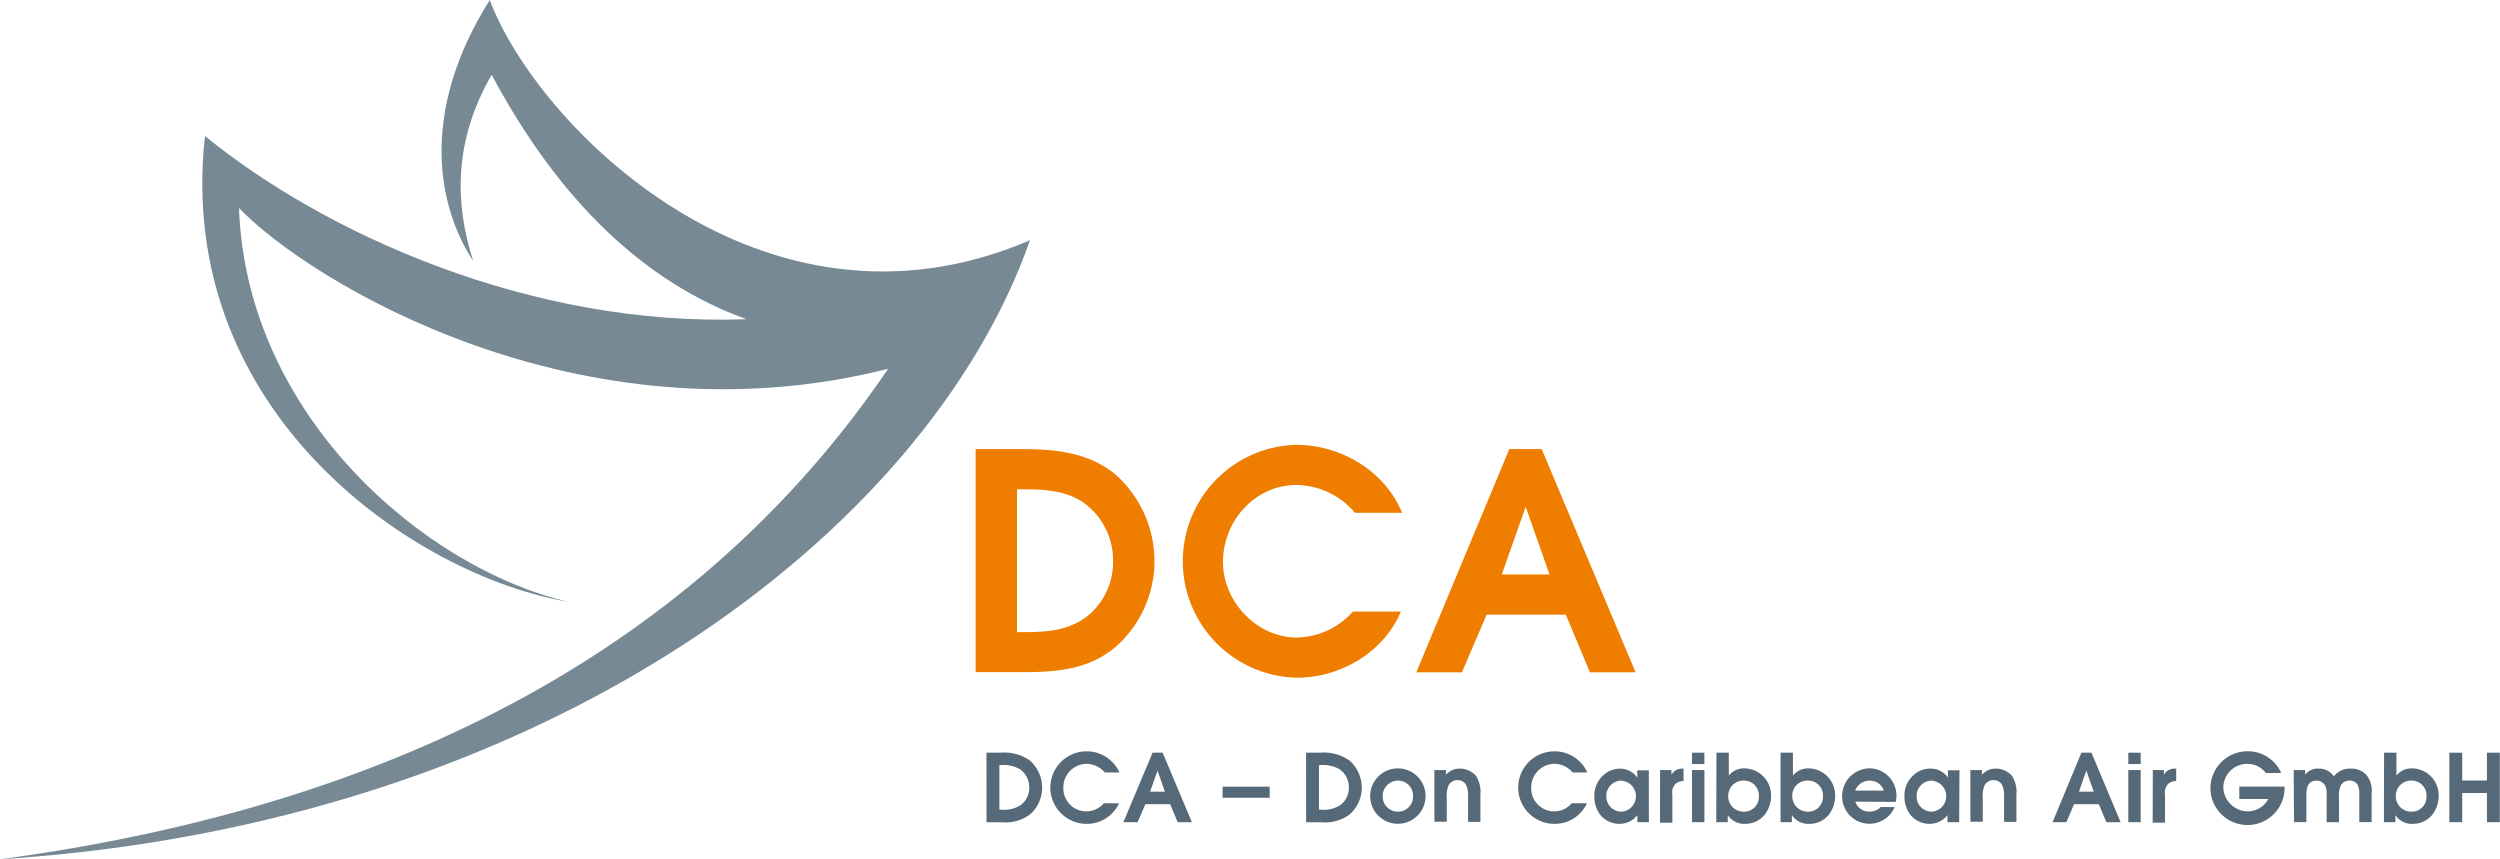 <svg id="Ebene_1" data-name="Ebene 1" xmlns="http://www.w3.org/2000/svg" xmlns:xlink="http://www.w3.org/1999/xlink" width="142.65mm" height="49.03mm" viewBox="0 0 404.36 138.99"><defs><style>.cls-1{fill:none;}.cls-2{fill:#ef7d00;}.cls-3{clip-path:url(#clip-path);}.cls-4{fill:#768994;}.cls-5{fill:#556978;}</style><clipPath id="clip-path" transform="translate(-70 -346.67)"><rect class="cls-1" x="70" y="346.67" width="472" height="145.37"/></clipPath></defs><title>logo_don_caribbean_air</title><path class="cls-2" d="M227.8,419.31h7.57c5.37,0,10.9.59,15.15,4.2a18.83,18.83,0,0,1,6.21,14,18.53,18.53,0,0,1-6.21,13.73c-4.35,3.71-9.48,4.15-15,4.15H227.8Zm7.52,29.61c3.76,0,7.23-.15,10.36-2.44a11.2,11.2,0,0,0,4.35-8.94,11.52,11.52,0,0,0-4.79-9.58c-3-2.05-6.74-2.15-10.26-2.15h-.49v23.11Z" transform="translate(-70 -346.67)"/><path class="cls-2" d="M296.59,445.59c-2.74,6.55-9.77,10.7-16.76,10.7a18.84,18.84,0,0,1-.2-37.67c7.23,0,14.36,4.2,17.15,11h-7.62a12.57,12.57,0,0,0-9.48-4.5c-6.6,0-11.87,5.72-11.87,12.46,0,6.4,5.47,12.21,11.92,12.21a12.37,12.37,0,0,0,9.09-4.2Z" transform="translate(-70 -346.67)"/><path class="cls-2" d="M314.13,419.31h5.23l15.19,36.11h-7.38l-3.91-9.33h-12.8l-4,9.33h-7.38Zm6.5,20.28-3.86-10.94-3.86,10.94Z" transform="translate(-70 -346.67)"/><g class="cls-3"><path class="cls-4" d="M149.21,346.67c-11.45,18.17-8.45,33.44-2.69,42.2-2.92-9.1-3.26-19.28,3-30.11,10.76,20.2,24.68,33.61,41.21,39.54-34.84,1.32-68.26-13.87-87.59-29.63C98.2,413.4,137,439.76,161.81,444c-23.25-5.48-52-30.14-53.16-63.68,11.27,11.76,55.07,38.67,105,26C187.41,445,143.07,475.83,70,485.66c88.06-5.62,150-52.82,166.59-100.13-43.34,18.61-79.85-18.7-87.38-38.86" transform="translate(-70 -346.67)"/></g><path class="cls-5" d="M229.55,468.42h2.36a7.08,7.08,0,0,1,4.72,1.31,5.87,5.87,0,0,1,1.93,4.37,5.77,5.77,0,0,1-1.93,4.28,6.69,6.69,0,0,1-4.67,1.29h-2.4Zm2.34,9.22a5.08,5.08,0,0,0,3.23-.76,3.49,3.49,0,0,0,1.35-2.78,3.59,3.59,0,0,0-1.49-3,5.53,5.53,0,0,0-3.19-.67h-.15v7.2Z" transform="translate(-70 -346.67)"/><path class="cls-5" d="M251,476.6a5.71,5.71,0,0,1-5.22,3.33,5.86,5.86,0,0,1-.06-11.73,5.78,5.78,0,0,1,5.34,3.42h-2.37a3.91,3.91,0,0,0-3-1.4,3.81,3.81,0,0,0-3.7,3.88,3.71,3.71,0,0,0,6.54,2.5Z" transform="translate(-70 -346.67)"/><path class="cls-5" d="M256.42,468.42h1.63l4.73,11.24h-2.3l-1.22-2.91h-4L254,479.66h-2.3Zm2,6.31-1.2-3.41-1.2,3.41Z" transform="translate(-70 -346.67)"/><path class="cls-5" d="M267.75,473.92h7.61v1.79h-7.61Z" transform="translate(-70 -346.67)"/><path class="cls-5" d="M281.25,468.42h2.36a7.08,7.08,0,0,1,4.72,1.31,5.87,5.87,0,0,1,1.93,4.37,5.77,5.77,0,0,1-1.93,4.28,6.69,6.69,0,0,1-4.67,1.29h-2.4Zm2.34,9.22a5.08,5.08,0,0,0,3.23-.76,3.49,3.49,0,0,0,1.35-2.78,3.59,3.59,0,0,0-1.49-3,5.53,5.53,0,0,0-3.19-.67h-.15v7.2Z" transform="translate(-70 -346.67)"/><path class="cls-5" d="M300.58,475.46a4.48,4.48,0,1,1-4.41-4.5A4.48,4.48,0,0,1,300.58,475.46Zm-6.24-1.75a2.41,2.41,0,0,0-.7,1.75,2.45,2.45,0,0,0,2.43,2.5,2.43,2.43,0,0,0,2.48-2.5,2.43,2.43,0,0,0-4.21-1.75Z" transform="translate(-70 -346.67)"/><path class="cls-5" d="M302,471.23h1.87V472h0a2.83,2.83,0,0,1,2.3-1,3.37,3.37,0,0,1,2.4,1,1.63,1.63,0,0,1,.21.24,4.92,4.92,0,0,1,.67,3v4.37h-2v-4a4.07,4.07,0,0,0-.35-2.05,1.62,1.62,0,0,0-1.34-.7,1.7,1.7,0,0,0-1.42.75,4.32,4.32,0,0,0-.33,2.16v3.82h-2Z" transform="translate(-70 -346.67)"/><path class="cls-5" d="M326.68,476.6a5.71,5.71,0,0,1-5.22,3.33,5.86,5.86,0,0,1-.06-11.73,5.78,5.78,0,0,1,5.34,3.42h-2.37a3.91,3.91,0,0,0-3-1.4,3.81,3.81,0,0,0-3.7,3.88,3.71,3.71,0,0,0,6.54,2.5Z" transform="translate(-70 -346.67)"/><path class="cls-5" d="M336.7,479.66h-1.86v-1.14h0a3.65,3.65,0,0,1-2.86,1.41,4,4,0,0,1-3.1-1.41,4.82,4.82,0,0,1-1-3.07,4.32,4.32,0,0,1,1.08-3A4,4,0,0,1,332,471a3.38,3.38,0,0,1,2.83,1.46v-1.19h1.86Zm-4.35-6.72a2.46,2.46,0,0,0-2.53,2.59,2.44,2.44,0,0,0,2.5,2.43,2.51,2.51,0,0,0,0-5Z" transform="translate(-70 -346.67)"/><path class="cls-5" d="M338.51,471.23h1.84V472h0a1.93,1.93,0,0,1,1.81-1h.15v2a2.12,2.12,0,0,0-1.23.4,2,2,0,0,0-.58,1.79v4.55h-2Z" transform="translate(-70 -346.67)"/><path class="cls-5" d="M343.68,468.42h2v1.84h-2Zm0,2.81h2v8.43h-2Z" transform="translate(-70 -346.67)"/><path class="cls-5" d="M347.63,468.42h2v3.7h0a3.14,3.14,0,0,1,2.6-1.16,4.35,4.35,0,0,1,4.23,4.49,5,5,0,0,1-1.08,3.07,4,4,0,0,1-3.09,1.41,3.2,3.2,0,0,1-2.83-1.41h0v1.14h-1.86Zm1.9,6.92a2.49,2.49,0,0,0,2.54,2.62,2.38,2.38,0,0,0,2.42-2.5,2.4,2.4,0,0,0-2.42-2.53A2.46,2.46,0,0,0,349.54,475.34Z" transform="translate(-70 -346.67)"/><path class="cls-5" d="M358,468.42h2v3.7h0a3.14,3.14,0,0,1,2.6-1.16,4.35,4.35,0,0,1,4.23,4.49,5,5,0,0,1-1.08,3.07,4,4,0,0,1-3.09,1.41,3.2,3.2,0,0,1-2.83-1.41h0v1.14H358Zm1.9,6.92a2.49,2.49,0,0,0,2.54,2.62,2.38,2.38,0,0,0,2.42-2.5,2.4,2.4,0,0,0-2.42-2.53A2.46,2.46,0,0,0,359.88,475.34Z" transform="translate(-70 -346.67)"/><path class="cls-5" d="M370.1,476.34a2.3,2.3,0,0,0,2.22,1.61,2.6,2.6,0,0,0,1.89-.73h2.24a4.42,4.42,0,0,1-8.49-1.72,4.49,4.49,0,0,1,4.47-4.55,4.42,4.42,0,0,1,4.32,4.43,6.8,6.8,0,0,1-.11,1Zm4.61-1.79a2.38,2.38,0,0,0-2.3-1.61,2.47,2.47,0,0,0-2.34,1.61Z" transform="translate(-70 -346.67)"/><path class="cls-5" d="M386.89,479.66H385v-1.14h0a3.65,3.65,0,0,1-2.86,1.41,4,4,0,0,1-3.1-1.41,4.82,4.82,0,0,1-1-3.07,4.32,4.32,0,0,1,1.08-3,4,4,0,0,1,3.13-1.46,3.38,3.38,0,0,1,2.83,1.46v-1.19h1.86Zm-4.35-6.72a2.46,2.46,0,0,0-2.53,2.59,2.44,2.44,0,0,0,2.5,2.43,2.51,2.51,0,0,0,0-5Z" transform="translate(-70 -346.67)"/><path class="cls-5" d="M388.7,471.23h1.87V472h0a2.83,2.83,0,0,1,2.3-1,3.37,3.37,0,0,1,2.4,1,1.63,1.63,0,0,1,.21.24,4.92,4.92,0,0,1,.67,3v4.37h-2v-4a4.07,4.07,0,0,0-.35-2.05,1.62,1.62,0,0,0-1.34-.7,1.7,1.7,0,0,0-1.42.75,4.32,4.32,0,0,0-.33,2.16v3.82h-2Z" transform="translate(-70 -346.67)"/><path class="cls-5" d="M406.66,468.42h1.63L413,479.66h-2.3l-1.22-2.91h-4l-1.25,2.91H402Zm2,6.31-1.2-3.41-1.2,3.41Z" transform="translate(-70 -346.67)"/><path class="cls-5" d="M414.25,468.42h2v1.84h-2Zm0,2.81h2v8.43h-2Z" transform="translate(-70 -346.67)"/><path class="cls-5" d="M418.21,471.23H420V472h0a1.93,1.93,0,0,1,1.81-1H422v2a2.12,2.12,0,0,0-1.23.4,2,2,0,0,0-.58,1.79v4.55h-2Z" transform="translate(-70 -346.67)"/><path class="cls-5" d="M436.51,471.72a3.72,3.72,0,0,0-3-1.49,3.85,3.85,0,0,0-3.89,3.8,3.9,3.9,0,0,0,1.08,2.62,4,4,0,0,0,2.91,1.26,3.81,3.81,0,0,0,3.29-2h-4.7v-2h7.33v.24a6,6,0,0,1-12-.06,6,6,0,0,1,6-5.9,5.89,5.89,0,0,1,5.45,3.51Z" transform="translate(-70 -346.67)"/><path class="cls-5" d="M441,471.23h1.86V472h0a2.42,2.42,0,0,1,2.19-1,2.84,2.84,0,0,1,2.25,1,1.66,1.66,0,0,1,.2.26.94.94,0,0,1,.21-.26,3.2,3.2,0,0,1,2.46-1,3.27,3.27,0,0,1,2.57,1,3.94,3.94,0,0,1,.87,2.92v4.73h-2v-4.49a3.09,3.09,0,0,0-.3-1.61,1.54,1.54,0,0,0-1.26-.62,1.61,1.61,0,0,0-1.4.73,3.84,3.84,0,0,0-.32,2v4h-2v-4.49a2.64,2.64,0,0,0-.32-1.55,1.59,1.59,0,0,0-1.32-.68c-1.61,0-1.64,1.52-1.64,2.71v4h-2Z" transform="translate(-70 -346.67)"/><path class="cls-5" d="M455.62,468.42h2v3.7h0a3.14,3.14,0,0,1,2.6-1.16,4.35,4.35,0,0,1,4.23,4.49,5,5,0,0,1-1.08,3.07,4,4,0,0,1-3.09,1.41,3.2,3.2,0,0,1-2.83-1.41h0v1.14h-1.86Zm1.9,6.92a2.49,2.49,0,0,0,2.54,2.62,2.38,2.38,0,0,0,2.42-2.5,2.4,2.4,0,0,0-2.42-2.53A2.46,2.46,0,0,0,457.52,475.34Z" transform="translate(-70 -346.67)"/><path class="cls-5" d="M466.18,468.42h2.08v4.5h4v-4.5h2.08v11.24h-2.08v-4.72h-4v4.72h-2.08Z" transform="translate(-70 -346.67)"/></svg>